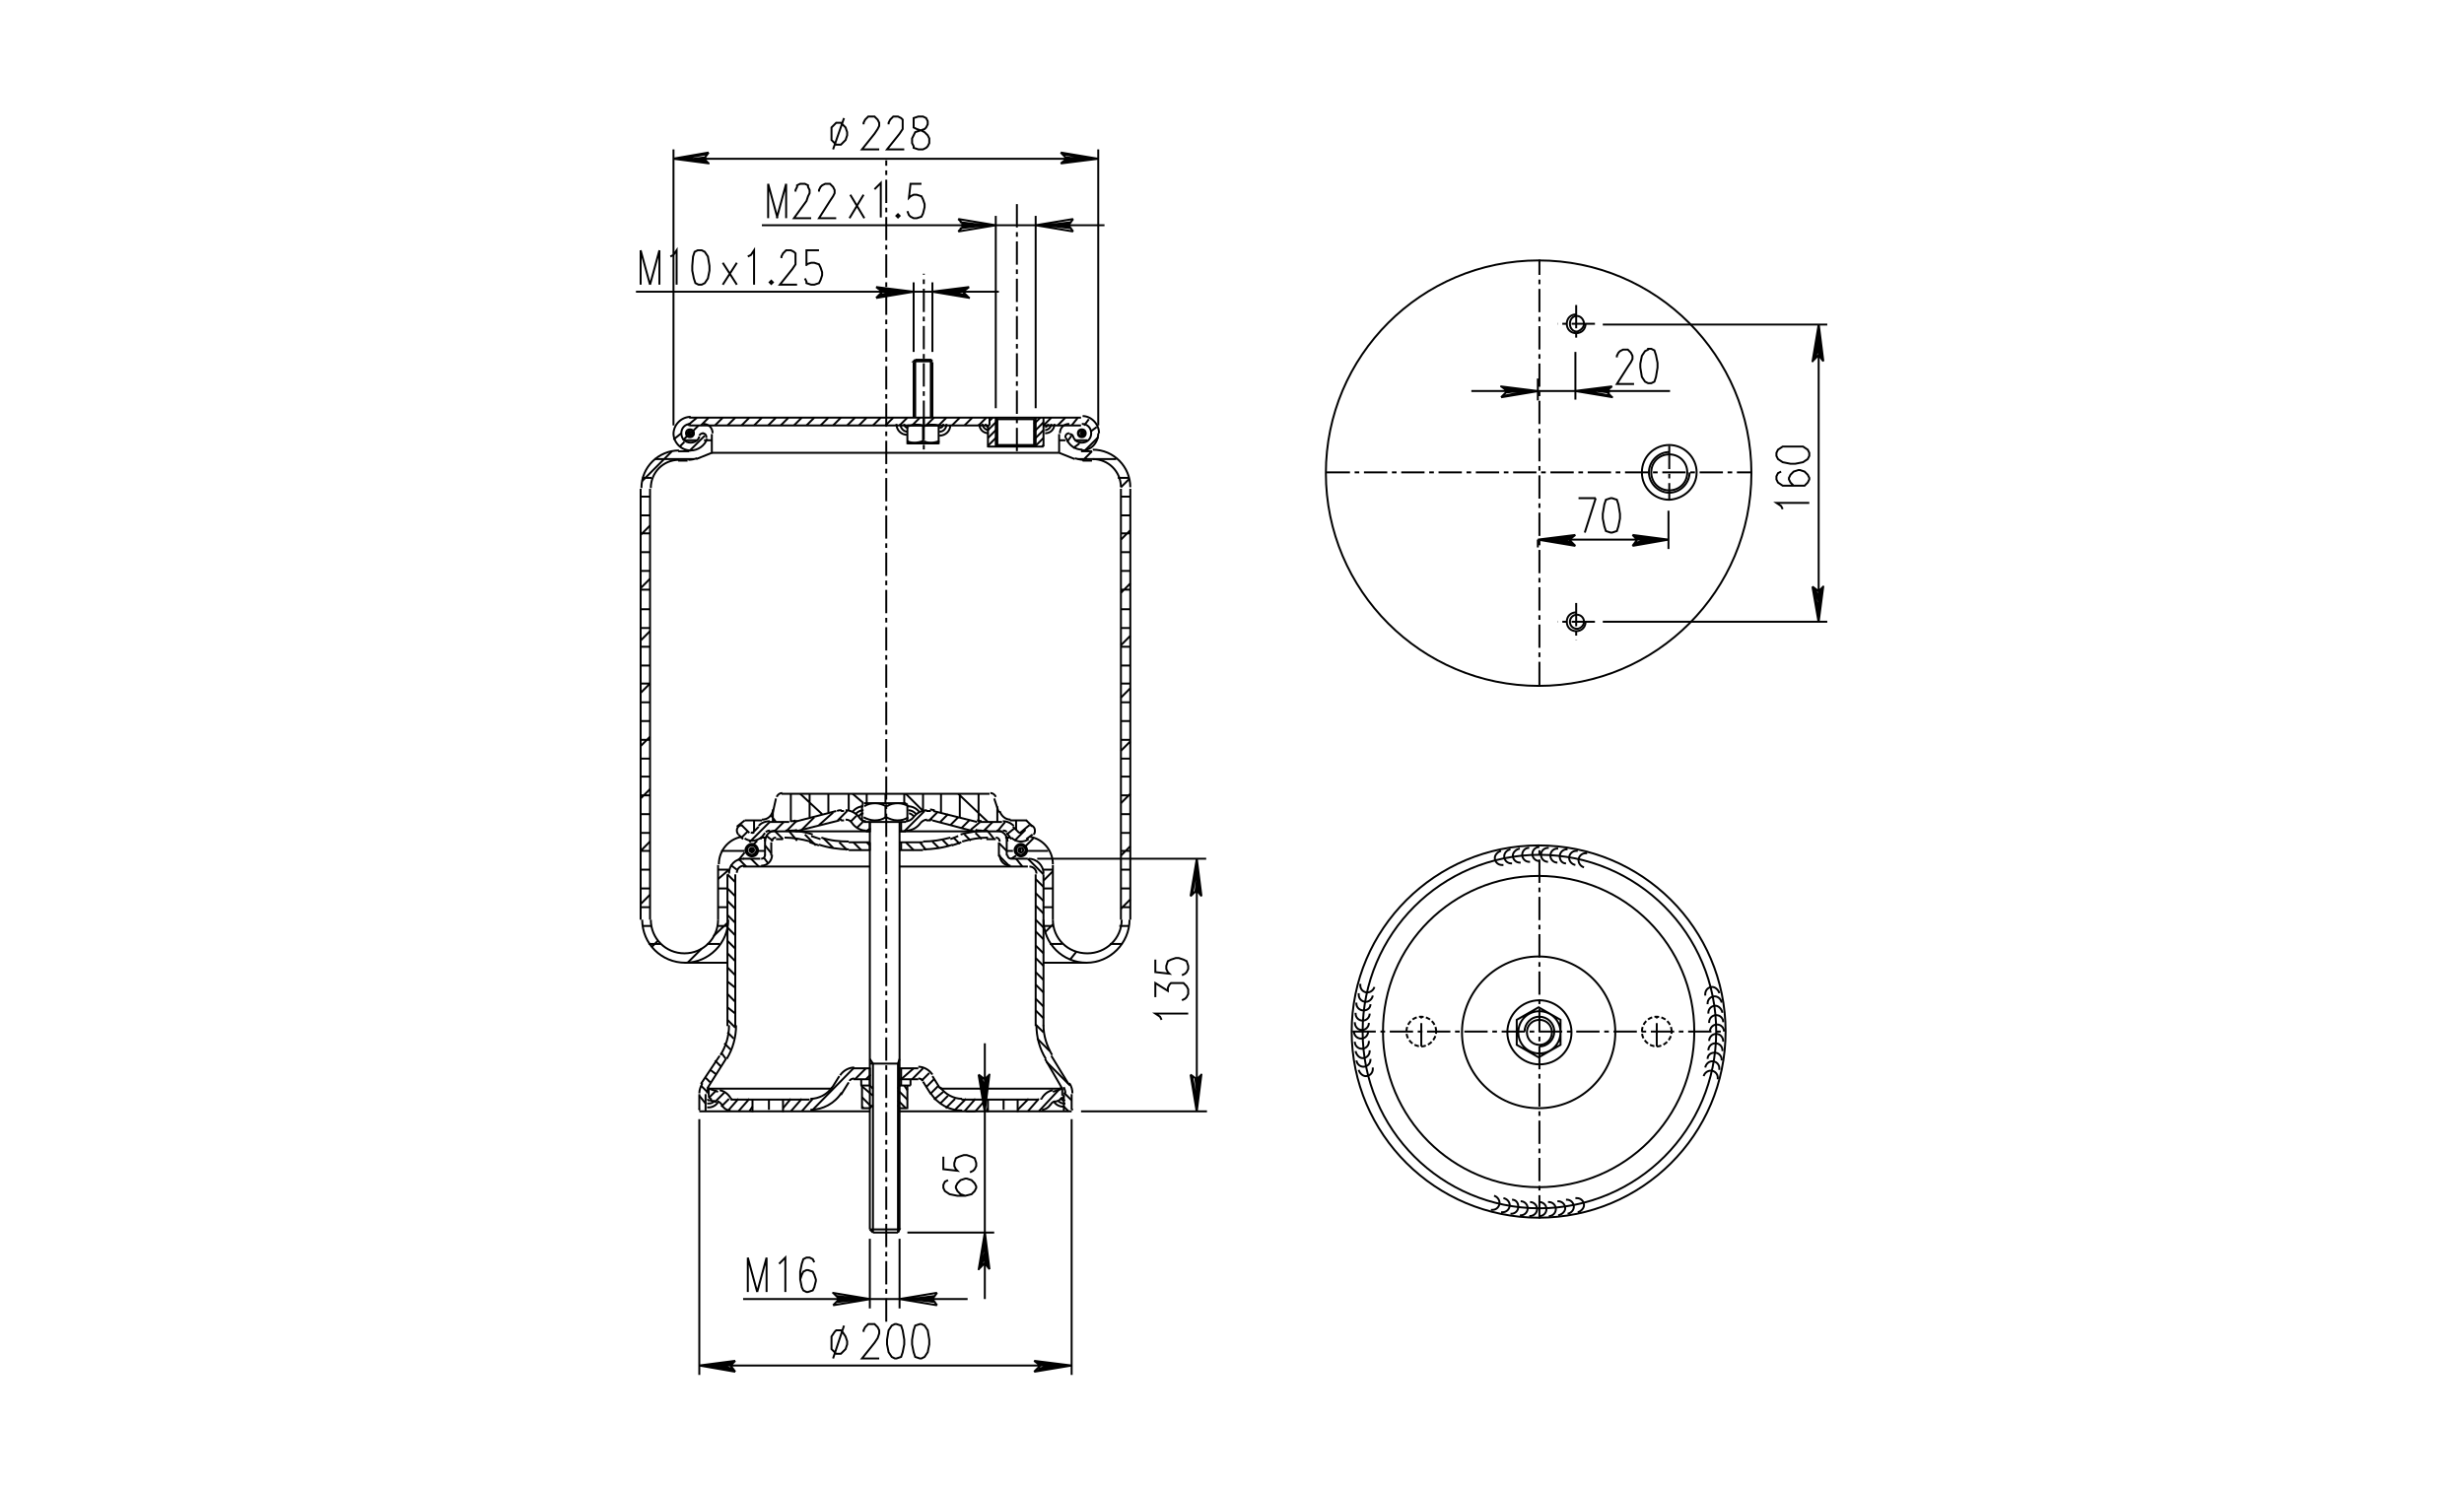 <?xml version="1.0" encoding="utf-8"?>
<!-- Generator: Adobe Illustrator 25.4.1, SVG Export Plug-In . SVG Version: 6.00 Build 0)  -->
<svg version="1.1" id="Livello_1" xmlns="http://www.w3.org/2000/svg" xmlns:xlink="http://www.w3.org/1999/xlink" x="0px" y="0px"
	 viewBox="0 0 315 190" style="enable-background:new 0 0 315 190;" xml:space="preserve">
<g>
	<path style="fill:none;stroke:#000000;stroke-width:0.25;stroke-miterlimit:10;" d="M113.2,53.4h25 M126.5,54.4H118 M138.2,54.4
		h-4.8 M118,54.4H88.1 M88.1,53.4h25.2"/>
	<path style="fill:none;stroke:#000000;stroke-width:0.25;stroke-miterlimit:10;" d="M139.5,55.4c0-0.7-0.5-1.2-1.2-1.2 M88.3,54.2
		c-0.7,0-1.2,0.5-1.2,1.2 M138.3,57.6c1.2,0,2.1-1,2.1-2.2 M140.5,55.4c0-1.2-1-2.2-2.1-2.2 M86.1,55.4c0,1.2,1,2.2,2.2,2.2
		 M88.3,53.3c-1.2,0-2.2,1-2.2,2.2 M137.2,55.8c0.1,0.5,0.6,0.8,1.1,0.8c0.7,0,1.2-0.5,1.2-1.2 M137.2,55.8
		c-0.1-0.2-0.2-0.3-0.5-0.3 M87.1,55.4c0,0.7,0.5,1.2,1.2,1.2c0.5,0,1-0.3,1.1-0.8 M89.9,55.4c-0.2,0-0.4,0.1-0.5,0.3 M137.4,58.6
		c0.4,0.1,0.8,0.2,1.1,0.2 M88,58.8c0.4,0,0.8-0.1,1.1-0.2"/>
	<line style="fill:none;stroke:#000000;stroke-width:0.25;stroke-miterlimit:10;" x1="138.2" y1="57.7" x2="139.6" y2="57.7"/>
	<path style="fill:none;stroke:#000000;stroke-width:0.25;stroke-miterlimit:10;" d="M144.5,62.3c0-2.6-2.1-4.8-4.8-4.8"/>
	<line style="fill:none;stroke:#000000;stroke-width:0.25;stroke-miterlimit:10;" x1="86.7" y1="57.7" x2="88.1" y2="57.7"/>
	<path style="fill:none;stroke:#000000;stroke-width:0.25;stroke-miterlimit:10;" d="M86.8,57.6c-2.6,0-4.8,2.1-4.8,4.8 M136.7,54.2
		c-0.7,0-1.2,0.5-1.2,1.2 M91.1,55.4c0-0.7-0.5-1.2-1.2-1.2 M88.3,57.6c0.9,0,1.8-0.6,2.1-1.5 M90.3,56c0,0,0-0.1,0-0.1
		c0-0.3-0.2-0.5-0.5-0.5 M136.3,56c0.3,0.9,1.1,1.5,2.1,1.5 M136.7,55.4c-0.3,0-0.5,0.2-0.5,0.5c0,0,0,0.1,0,0.1"/>
	<line style="fill:none;stroke:#000000;stroke-width:0.25;stroke-miterlimit:10;" x1="139.6" y1="58.9" x2="138.4" y2="58.9"/>
	<path style="fill:none;stroke:#000000;stroke-width:0.25;stroke-miterlimit:10;" d="M143.3,62.3c0-2-1.6-3.6-3.6-3.6"/>
	<line style="fill:none;stroke:#000000;stroke-width:0.25;stroke-miterlimit:10;" x1="87.9" y1="58.9" x2="86.7" y2="58.9"/>
	<path style="fill:none;stroke:#000000;stroke-width:0.25;stroke-miterlimit:10;" d="M86.8,58.8c-2,0-3.6,1.6-3.6,3.6"/>
	<path style="fill:none;stroke:#000000;stroke-width:0.25;stroke-miterlimit:10;" d="M81.9,117.6V62.5 M144.5,62.5v55.1"/>
	<path style="fill:none;stroke:#000000;stroke-width:0.25;stroke-miterlimit:10;" d="M88.3,55.4c0-0.1-0.1-0.1-0.1-0.1
		s-0.1,0-0.1,0.1s0.1,0.1,0.1,0.1C88.3,55.5,88.3,55.5,88.3,55.4 M88.7,55.4c0-0.2-0.2-0.4-0.4-0.4s-0.4,0.2-0.4,0.4
		s0.2,0.4,0.4,0.4S88.7,55.6,88.7,55.4"/>
	<path style="fill:none;stroke:#000000;stroke-width:0.25;stroke-miterlimit:10;" d="M91,55.5v2.4l-2,0.8 M137.4,58.7l-2-0.8
		 M135.4,55.5v2.4"/>
	<path style="fill:none;stroke:#000000;stroke-width:0.25;stroke-miterlimit:10;" d="M138.4,55.4c0-0.1-0.1-0.1-0.1-0.1
		c-0.1,0-0.1,0-0.1,0.1s0.1,0.1,0.1,0.1C138.4,55.5,138.4,55.5,138.4,55.4 M138.6,55.4c0-0.1-0.1-0.2-0.2-0.2s-0.2,0.1-0.2,0.2
		s0.1,0.2,0.2,0.2C138.4,55.7,138.6,55.5,138.6,55.4 M138.8,55.4c0-0.3-0.2-0.5-0.5-0.5c-0.3,0-0.5,0.2-0.5,0.5
		c0,0.3,0.2,0.5,0.5,0.5C138.6,55.9,138.8,55.7,138.8,55.4 M138.7,55.4c0-0.2-0.2-0.4-0.4-0.4s-0.4,0.2-0.4,0.4s0.2,0.4,0.4,0.4
		S138.7,55.6,138.7,55.4 M88.7,55.4c0-0.3-0.2-0.5-0.5-0.5c-0.3,0-0.5,0.2-0.5,0.5c0,0.3,0.2,0.5,0.5,0.5
		C88.5,55.9,88.7,55.7,88.7,55.4 M88.5,55.4c0-0.1-0.1-0.2-0.2-0.2s-0.2,0.1-0.2,0.2s0.1,0.2,0.2,0.2S88.5,55.5,88.5,55.4"/>
	<path style="fill:none;stroke:#000000;stroke-width:0.25;stroke-miterlimit:10;" d="M143.3,117.6V62.5 M83.1,62.5v55.1 M98.4,106.3
		h12.9"/>
	<path style="fill:none;stroke:#000000;stroke-width:0.25;stroke-miterlimit:10;" d="M99.2,106.2c-0.8,0-1.4,0.6-1.4,1.4
		 M98.4,106.2c-0.2,0-0.4,0.1-0.5,0.2"/>
	<line style="fill:none;stroke:#000000;stroke-width:0.25;stroke-miterlimit:10;" x1="115" y1="106.3" x2="128.1" y2="106.3"/>
	<path style="fill:none;stroke:#000000;stroke-width:0.25;stroke-miterlimit:10;" d="M128.8,107.6c0-0.8-0.6-1.4-1.4-1.4
		 M128.7,106.4c-0.1-0.2-0.3-0.2-0.5-0.2 M126.3,106.2c-1.2,0-2.4,0.2-3.5,0.5"/>
	<path style="fill:none;stroke:#000000;stroke-width:0.25;stroke-miterlimit:10;" d="M111.2,142.1H89.4 M137,142.1h-22"/>
	<path style="fill:none;stroke:#000000;stroke-width:0.25;stroke-miterlimit:10;" d="M119,139.8c0.9,1.4,2.4,2.2,4,2.2"/>
	<line style="fill:none;stroke:#000000;stroke-width:0.25;stroke-miterlimit:10;" x1="93" y1="131.2" x2="93" y2="111.8"/>
	<path style="fill:none;stroke:#000000;stroke-width:0.25;stroke-miterlimit:10;" d="M92.1,134.9c0.7-1.1,1.1-2.4,1.1-3.8"/>
	<line style="fill:none;stroke:#000000;stroke-width:0.25;stroke-miterlimit:10;" x1="133.4" y1="111.8" x2="133.4" y2="131.2"/>
	<path style="fill:none;stroke:#000000;stroke-width:0.25;stroke-miterlimit:10;" d="M133.4,131.1c0,1.3,0.4,2.6,1.1,3.8"/>
	<line style="fill:none;stroke:#000000;stroke-width:0.25;stroke-miterlimit:10;" x1="89.4" y1="141.9" x2="89.4" y2="139.9"/>
	<path style="fill:none;stroke:#000000;stroke-width:0.25;stroke-miterlimit:10;" d="M89.4,141.8c0,0.1,0.1,0.1,0.1,0.1"/>
	<line style="fill:none;stroke:#000000;stroke-width:0.25;stroke-miterlimit:10;" x1="137" y1="139.9" x2="137" y2="141.9"/>
	<path style="fill:none;stroke:#000000;stroke-width:0.25;stroke-miterlimit:10;" d="M137,141.9c0.1,0,0.1-0.1,0.1-0.1"/>
	<line style="fill:none;stroke:#000000;stroke-width:0.25;stroke-miterlimit:10;" x1="129.3" y1="109.8" x2="131.4" y2="109.8"/>
	<path style="fill:none;stroke:#000000;stroke-width:0.25;stroke-miterlimit:10;" d="M133.4,111.7c0-1.1-0.9-1.9-1.9-1.9"/>
	<line style="fill:none;stroke:#000000;stroke-width:0.25;stroke-miterlimit:10;" x1="95" y1="109.8" x2="97.2" y2="109.8"/>
	<path style="fill:none;stroke:#000000;stroke-width:0.25;stroke-miterlimit:10;" d="M95.1,109.8c-1.1,0-1.9,0.8-1.9,1.9"/>
	<line style="fill:none;stroke:#000000;stroke-width:0.25;stroke-miterlimit:10;" x1="128.7" y1="107.1" x2="128.7" y2="109.4"/>
	<path style="fill:none;stroke:#000000;stroke-width:0.25;stroke-miterlimit:10;" d="M128.8,109.3c0,0.3,0.2,0.5,0.5,0.5"/>
	<line style="fill:none;stroke:#000000;stroke-width:0.25;stroke-miterlimit:10;" x1="97.8" y1="109.4" x2="97.8" y2="107.1"/>
	<path style="fill:none;stroke:#000000;stroke-width:0.25;stroke-miterlimit:10;" d="M97.3,109.8c0.3,0,0.5-0.2,0.5-0.5"/>
	<line style="fill:none;stroke:#000000;stroke-width:0.25;stroke-miterlimit:10;" x1="108.5" y1="107.7" x2="111.2" y2="107.7"/>
	<path style="fill:none;stroke:#000000;stroke-width:0.25;stroke-miterlimit:10;" d="M105,107.1c1.2,0.4,2.3,0.5,3.5,0.5"/>
	<path style="fill:none;stroke:#000000;stroke-width:0.25;stroke-miterlimit:10;" d="M115,107.7h3 M121.5,107.3l1-0.4"/>
	<path style="fill:none;stroke:#000000;stroke-width:0.25;stroke-miterlimit:10;" d="M118,107.6c1.2,0,2.4-0.2,3.5-0.5"/>
	<line style="fill:none;stroke:#000000;stroke-width:0.25;stroke-miterlimit:10;" x1="103.7" y1="106.9" x2="104.9" y2="107.3"/>
	<path style="fill:none;stroke:#000000;stroke-width:0.25;stroke-miterlimit:10;" d="M103.9,106.7c-1.2-0.4-2.3-0.5-3.5-0.5"/>
	<line style="fill:none;stroke:#000000;stroke-width:0.25;stroke-miterlimit:10;" x1="135.8" y1="139.2" x2="135.8" y2="140.1"/>
	<path style="fill:none;stroke:#000000;stroke-width:0.25;stroke-miterlimit:10;" d="M135.6,140.6c0.2-0.1,0.4-0.2,0.4-0.5"/>
	<line style="fill:none;stroke:#000000;stroke-width:0.25;stroke-miterlimit:10;" x1="89.6" y1="138.6" x2="92" y2="135"/>
	<path style="fill:none;stroke:#000000;stroke-width:0.25;stroke-miterlimit:10;" d="M89.8,138.5c-0.2,0.4-0.4,0.8-0.4,1.3"/>
	<line style="fill:none;stroke:#000000;stroke-width:0.25;stroke-miterlimit:10;" x1="134.4" y1="135" x2="136.6" y2="138.6"/>
	<path style="fill:none;stroke:#000000;stroke-width:0.25;stroke-miterlimit:10;" d="M137.1,139.8c0-0.4-0.1-0.9-0.4-1.3"/>
	<line style="fill:none;stroke:#000000;stroke-width:0.25;stroke-miterlimit:10;" x1="90.2" y1="142.1" x2="90.2" y2="139.9"/>
	<path style="fill:none;stroke:#000000;stroke-width:0.25;stroke-miterlimit:10;" d="M90.6,139c-0.1,0.2-0.2,0.5-0.2,0.8"/>
	<line style="fill:none;stroke:#000000;stroke-width:0.25;stroke-miterlimit:10;" x1="90.4" y1="139.2" x2="92.8" y2="135.4"/>
	<path style="fill:none;stroke:#000000;stroke-width:0.25;stroke-miterlimit:10;" d="M92.9,135.4c0.8-1.3,1.2-2.8,1.2-4.3"/>
	<path style="fill:none;stroke:#000000;stroke-width:0.25;stroke-miterlimit:10;" d="M94,131.2v-19.4 M95,110.8h16.2"/>
	<path style="fill:none;stroke:#000000;stroke-width:0.25;stroke-miterlimit:10;" d="M95.1,110.7c-0.5,0-0.9,0.4-0.9,0.9"/>
	<line style="fill:none;stroke:#000000;stroke-width:0.25;stroke-miterlimit:10;" x1="98.6" y1="109.4" x2="98.6" y2="107.7"/>
	<path style="fill:none;stroke:#000000;stroke-width:0.25;stroke-miterlimit:10;" d="M97.3,110.7c0.8,0,1.4-0.6,1.4-1.4"/>
	<line style="fill:none;stroke:#000000;stroke-width:0.25;stroke-miterlimit:10;" x1="99.2" y1="107.3" x2="100.1" y2="107.3"/>
	<path style="fill:none;stroke:#000000;stroke-width:0.25;stroke-miterlimit:10;" d="M99.2,107.1c-0.3,0-0.5,0.2-0.5,0.5
		 M103.6,107.6c-1.1-0.3-2.2-0.5-3.3-0.5"/>
	<line style="fill:none;stroke:#000000;stroke-width:0.25;stroke-miterlimit:10;" x1="103.5" y1="107.7" x2="104.7" y2="108.1"/>
	<path style="fill:none;stroke:#000000;stroke-width:0.25;stroke-miterlimit:10;" d="M104.7,108c1.2,0.4,2.5,0.6,3.8,0.6"/>
	<path style="fill:none;stroke:#000000;stroke-width:0.25;stroke-miterlimit:10;" d="M108.5,108.7h2.8 M115,108.7h3"/>
	<path style="fill:none;stroke:#000000;stroke-width:0.25;stroke-miterlimit:10;" d="M118,108.6c1.3,0,2.6-0.2,3.8-0.6"/>
	<line style="fill:none;stroke:#000000;stroke-width:0.25;stroke-miterlimit:10;" x1="121.7" y1="108.1" x2="122.9" y2="107.7"/>
	<path style="fill:none;stroke:#000000;stroke-width:0.25;stroke-miterlimit:10;" d="M126.3,107.1c-1.1,0-2.2,0.2-3.3,0.5"/>
	<line style="fill:none;stroke:#000000;stroke-width:0.25;stroke-miterlimit:10;" x1="126.1" y1="107.3" x2="127.3" y2="107.3"/>
	<path style="fill:none;stroke:#000000;stroke-width:0.25;stroke-miterlimit:10;" d="M127.8,107.6c0-0.3-0.2-0.5-0.5-0.5"/>
	<path style="fill:none;stroke:#000000;stroke-width:0.25;stroke-miterlimit:10;" d="M127.7,107.7v1.8 M115,110.8h16.4"/>
	<path style="fill:none;stroke:#000000;stroke-width:0.25;stroke-miterlimit:10;" d="M127.8,109.3c0,0.8,0.6,1.4,1.4,1.4
		 M132.5,111.7c0-0.5-0.4-0.9-0.9-0.9"/>
	<line style="fill:none;stroke:#000000;stroke-width:0.25;stroke-miterlimit:10;" x1="132.4" y1="111.8" x2="132.4" y2="131.2"/>
	<path style="fill:none;stroke:#000000;stroke-width:0.25;stroke-miterlimit:10;" d="M132.5,131.1c0,1.5,0.4,3,1.2,4.3"/>
	<line style="fill:none;stroke:#000000;stroke-width:0.25;stroke-miterlimit:10;" x1="133.6" y1="135.4" x2="135.8" y2="139.2"/>
	<path style="fill:none;stroke:#000000;stroke-width:0.25;stroke-miterlimit:10;" d="M136.2,139.8c0-0.3-0.1-0.5-0.2-0.8"/>
	<path style="fill:none;stroke:#000000;stroke-width:0.25;stroke-miterlimit:10;" d="M136,139.9v2.2 M90.6,140.1v-1"/>
	<path style="fill:none;stroke:#000000;stroke-width:0.25;stroke-miterlimit:10;" d="M90.6,140.1c0,0.2,0.2,0.4,0.4,0.5"/>
	<path style="fill:none;stroke:#000000;stroke-width:0.25;stroke-miterlimit:10;" d="M91.6,140.9l-0.8-0.2 M135.4,140.7l-0.6,0.2"/>
	<path style="fill:none;stroke:#000000;stroke-width:0.25;stroke-miterlimit:10;" d="M134.9,140.8c-0.3,0.1-0.5,0.2-0.6,0.5
		 M133.2,141.9c0.4,0,0.9-0.3,1.1-0.7"/>
	<line style="fill:none;stroke:#000000;stroke-width:0.25;stroke-miterlimit:10;" x1="117.4" y1="138" x2="115" y2="138"/>
	<path style="fill:none;stroke:#000000;stroke-width:0.25;stroke-miterlimit:10;" d="M118,138.2c-0.1-0.2-0.4-0.3-0.6-0.3"/>
	<line style="fill:none;stroke:#000000;stroke-width:0.25;stroke-miterlimit:10;" x1="111.2" y1="138" x2="109.1" y2="138"/>
	<path style="fill:none;stroke:#000000;stroke-width:0.25;stroke-miterlimit:10;" d="M109.2,137.9c-0.2,0-0.5,0.1-0.6,0.3"/>
	<path style="fill:none;stroke:#000000;stroke-width:0.25;stroke-miterlimit:10;" d="M90.6,139.2l1.2,0.4 M122.9,140.6h9.9
		 M93.4,140.6h10.1 M109.1,136.6h2.2 M115,136.6h2.4 M134.6,139.6l1.2-0.4"/>
	<path style="fill:none;stroke:#000000;stroke-width:0.25;stroke-miterlimit:10;" d="M134.6,139.4c-0.6,0.1-1.1,0.5-1.4,1
		 M133,140.5c0.1,0,0.2,0,0.2-0.1"/>
	<path style="fill:none;stroke:#000000;stroke-width:0.25;stroke-miterlimit:10;" d="M126.3,140.6v1.6 M100.1,140.6v1.6 M96.2,140.6
		v1.6 M130.1,140.6v1.6"/>
	<path style="fill:none;stroke:#000000;stroke-width:0.25;stroke-miterlimit:10;stroke-dasharray:2.98,0.596,0.596,0.596;" d="
		M128.3,140.5v1.4 M98.3,140.5v1.4"/>
	<line style="fill:none;stroke:#000000;stroke-width:0.25;stroke-miterlimit:10;" x1="91.8" y1="117.6" x2="91.8" y2="110.6"/>
	<path style="fill:none;stroke:#000000;stroke-width:0.25;stroke-miterlimit:10;" d="M94.8,107c-1.7,0.3-2.9,1.8-2.9,3.5
		 M83.2,117.6c0,2.4,1.9,4.3,4.3,4.3s4.3-1.9,4.3-4.3 M82.1,117.6c0,3.1,2.5,5.5,5.5,5.5s5.5-2.5,5.5-5.5"/>
	<line style="fill:none;stroke:#000000;stroke-width:0.25;stroke-miterlimit:10;" x1="134.6" y1="110.6" x2="134.6" y2="117.6"/>
	<path style="fill:none;stroke:#000000;stroke-width:0.25;stroke-miterlimit:10;" d="M133.4,117.6c0,3.1,2.5,5.5,5.5,5.5
		s5.5-2.5,5.5-5.5 M134.6,117.6c0,2.4,1.9,4.3,4.4,4.3c2.4,0,4.4-1.9,4.4-4.3"/>
	<line style="fill:none;stroke:#000000;stroke-width:0.25;stroke-miterlimit:10;" x1="107.9" y1="103.7" x2="107.5" y2="103.7"/>
	<path style="fill:none;stroke:#000000;stroke-width:0.25;stroke-miterlimit:10;" d="M107.6,103.6c-0.2,0-0.4,0-0.6,0.1"/>
	<path style="fill:none;stroke:#000000;stroke-width:0.25;stroke-miterlimit:10;" d="M119,103.7h-0.6 M94.8,105.5L94.8,105.5"/>
	<path style="fill:none;stroke:#000000;stroke-width:0.25;stroke-miterlimit:10;" d="M94.9,105.5c-0.4,0-0.7,0.3-0.7,0.7
		c0,0.2,0.1,0.4,0.2,0.5"/>
	<line style="fill:none;stroke:#000000;stroke-width:0.25;stroke-miterlimit:10;" x1="131.6" y1="105.5" x2="131.6" y2="105.5"/>
	<path style="fill:none;stroke:#000000;stroke-width:0.25;stroke-miterlimit:10;" d="M132.1,106.7c0.2-0.1,0.2-0.3,0.2-0.5
		c0-0.4-0.3-0.7-0.7-0.7"/>
	<line style="fill:none;stroke:#000000;stroke-width:0.25;stroke-miterlimit:10;" x1="100.9" y1="105.1" x2="98.4" y2="105.1"/>
	<path style="fill:none;stroke:#000000;stroke-width:0.25;stroke-miterlimit:10;" d="M101.1,105c0.2,0,0.4,0,0.6-0.1"/>
	<path style="fill:none;stroke:#000000;stroke-width:0.25;stroke-miterlimit:10;" d="M128.1,105.1h-2.8 M131.6,105.5l-1.2,1"/>
	<path style="fill:none;stroke:#000000;stroke-width:0.25;stroke-miterlimit:10;" d="M130.3,106.4c0,0,0.1,0.1,0.1,0.1
		c0.1,0,0.1,0,0.2-0.1"/>
	<line style="fill:none;stroke:#000000;stroke-width:0.25;stroke-miterlimit:10;" x1="130.3" y1="106.5" x2="129.5" y2="105.7"/>
	<path style="fill:none;stroke:#000000;stroke-width:0.25;stroke-miterlimit:10;" d="M129.6,105.6c-0.4-0.4-0.9-0.6-1.4-0.6"/>
	<path style="fill:none;stroke:#000000;stroke-width:0.25;stroke-miterlimit:10;" d="M95.8,106.5l-1-1 M97,105.7l-0.8,0.8"/>
	<path style="fill:none;stroke:#000000;stroke-width:0.25;stroke-miterlimit:10;" d="M98.4,105c-0.5,0-1.1,0.2-1.4,0.6 M96,106.4
		c0.1,0.1,0.1,0.1,0.2,0.1c0.1,0,0.1,0,0.2-0.1"/>
	<path style="fill:none;stroke:#000000;stroke-width:0.25;stroke-miterlimit:10;" d="M113.2,105.1h-2.8 M115.8,105.1h-2.6
		 M115.2,105.1v1.2 M111.2,105.1v1.2 M124.9,105.1l-5.6-1.4"/>
	<path style="fill:none;stroke:#000000;stroke-width:0.25;stroke-miterlimit:10;" d="M119.5,103.6c-0.2,0-0.4-0.1-0.6-0.1
		 M124.9,104.9c0.2,0,0.4,0.1,0.6,0.1"/>
	<line style="fill:none;stroke:#000000;stroke-width:0.25;stroke-miterlimit:10;" x1="106.9" y1="103.7" x2="101.5" y2="105.1"/>
	<path style="fill:none;stroke:#000000;stroke-width:0.25;stroke-miterlimit:10;" d="M124.7,106.1c0.3,0.1,0.6,0.1,0.8,0.1"/>
	<line style="fill:none;stroke:#000000;stroke-width:0.25;stroke-miterlimit:10;" x1="119.2" y1="104.9" x2="124.5" y2="106.3"/>
	<path style="fill:none;stroke:#000000;stroke-width:0.25;stroke-miterlimit:10;" d="M119.2,104.8c-0.1,0-0.2,0-0.3,0"/>
	<path style="fill:none;stroke:#000000;stroke-width:0.25;stroke-miterlimit:10;" d="M118.4,104.9h0.6 M110.7,106.3h0.6 M115,106.3
		h0.8 M107.5,104.9h0.4"/>
	<path style="fill:none;stroke:#000000;stroke-width:0.25;stroke-miterlimit:10;" d="M107.6,104.8c-0.1,0-0.2,0-0.3,0"/>
	<line style="fill:none;stroke:#000000;stroke-width:0.25;stroke-miterlimit:10;" x1="101.7" y1="106.3" x2="107.3" y2="104.9"/>
	<path style="fill:none;stroke:#000000;stroke-width:0.25;stroke-miterlimit:10;" d="M101.1,106.2c0.3,0,0.6,0,0.8-0.1"/>
	<path style="fill:none;stroke:#000000;stroke-width:0.25;stroke-miterlimit:10;" d="M116,104.9v-2 M110.2,104.9v-2 M115.8,102.7
		h-5.3 M113.2,103.1v1.6 M115,138.2v-33.1 M115,157.2v-19 M111.2,157.2v-19 M111.2,105.1v33.1"/>
	<path style="fill:none;stroke:#000000;stroke-width:0.25;stroke-miterlimit:10;" d="M116.8,104.4c-0.1-0.2-0.4-0.4-0.6-0.4
		 M110.4,104c-0.3,0-0.5,0.2-0.6,0.4 M117.1,104.1c-0.2-0.3-0.6-0.5-1-0.5 M110.4,103.6c-0.4,0-0.8,0.2-1,0.5 M117.5,103.8
		c-0.3-0.4-0.8-0.7-1.4-0.7 M110.4,103.1c-0.6,0-1.1,0.3-1.4,0.7"/>
	<path style="fill:none;stroke:#000000;stroke-width:0.25;stroke-miterlimit:10;" d="M114.8,157.6h-3.2 M115,136h-3.8"/>
	<path style="fill:none;stroke:#000000;stroke-width:0.25;stroke-miterlimit:10;" d="M114.8,136v2.2v19.4 M111.6,138.2V136
		 M111.6,157.6v-19.4"/>
	<path style="fill:none;stroke:#000000;stroke-width:0.25;stroke-miterlimit:10;" d="M111.6,157.6l-0.4-0.4 M114.8,157.6l0.2-0.4
		h-3.8"/>
	<path style="fill:none;stroke:#000000;stroke-width:0.25;stroke-miterlimit:10;" d="M115,135.4l-0.2,0.6 M111.6,136l-0.4-0.6"/>
	<line style="fill:none;stroke:#000000;stroke-width:0.25;stroke-miterlimit:10;" x1="98.8" y1="103.9" x2="99.2" y2="102.1"/>
	<path style="fill:none;stroke:#000000;stroke-width:0.25;stroke-miterlimit:10;" d="M100,101.4c-0.3,0-0.6,0.2-0.7,0.5 M97.4,104.8
		c0.7,0,1.2-0.4,1.4-1.1"/>
	<line style="fill:none;stroke:#000000;stroke-width:0.25;stroke-miterlimit:10;" x1="127.1" y1="102.1" x2="127.7" y2="103.9"/>
	<path style="fill:none;stroke:#000000;stroke-width:0.25;stroke-miterlimit:10;" d="M127.8,103.7c0.2,0.6,0.7,1.1,1.4,1.1"/>
	<path style="fill:none;stroke:#000000;stroke-width:0.25;stroke-miterlimit:10;" d="M115.2,136.6v1.4 M111.2,136.6v1.4 M116,138.8
		v3 M110.2,138.8v3 M111.2,141.7h-1 M116,141.7h-1 M115,138.8l-0.2,0.4 M111.2,141.7l0.4-0.4 M111.2,138.8l0.4,0.4 M115,141.7
		l-0.2-0.4"/>
	
		<line style="fill:none;stroke:#000000;stroke-width:0.25;stroke-miterlimit:10;stroke-dasharray:2.98,0.596,0.596,0.596;" x1="196.8" y1="155.8" x2="196.8" y2="108.1"/>
	<path style="fill:none;stroke:#000000;stroke-width:0.25;stroke-miterlimit:10;" d="M220.6,131.9c0-13.2-10.7-23.8-23.9-23.8
		s-23.9,10.7-23.9,23.8s10.7,23.8,23.9,23.8S220.6,145.1,220.6,131.9"/>
	
		<line style="fill:none;stroke:#000000;stroke-width:0.25;stroke-miterlimit:10;stroke-dasharray:2.98,0.596,0.596,0.596;" x1="172.9" y1="131.9" x2="220.6" y2="131.9"/>
	<path style="fill:none;stroke:#000000;stroke-width:0.25;stroke-miterlimit:10;" d="M219.4,131.9c0-12.5-10.1-22.6-22.6-22.6
		s-22.6,10.1-22.6,22.6s10.1,22.6,22.6,22.6C209.3,154.5,219.4,144.4,219.4,131.9 M198.4,132c0-0.9-0.7-1.6-1.6-1.6
		s-1.6,0.7-1.6,1.6s0.7,1.6,1.6,1.6S198.4,132.9,198.4,132"/>
	<path style="fill:none;stroke:#000000;stroke-width:0.25;stroke-miterlimit:10;" d="M196.8,133.8c1.1,0,1.9-0.9,1.9-1.9
		c0-1.1-0.9-1.9-1.9-1.9c-1.1,0-1.9,0.9-1.9,1.9"/>
	<path style="fill:none;stroke:#000000;stroke-width:0.25;stroke-miterlimit:10;" d="M193.9,133.6l2.8,1.6l2.8-1.6v-3.2l-2.8-1.6
		l-2.8,1.6V133.6z M199.5,132c0-1.5-1.2-2.7-2.7-2.7c-1.5,0-2.7,1.2-2.7,2.7c0,1.5,1.2,2.7,2.7,2.7
		C198.3,134.7,199.5,133.5,199.5,132"/>
	<path style="fill:none;stroke:#000000;stroke-width:0.25;stroke-miterlimit:10;stroke-dasharray:2.98,0.596,0.596,0.596;" d="
		M169.6,60.4h54.4 M196.8,87.6V33.2"/>
	<path style="fill:none;stroke:#000000;stroke-width:0.25;stroke-miterlimit:10;" d="M116.2,103.1c-0.4-0.2-0.9-0.4-1.4-0.4
		s-1,0.1-1.4,0.4 M113.3,103.1c-0.4-0.2-0.9-0.4-1.4-0.4s-1,0.1-1.4,0.4 M110.4,104.5c0.4,0.2,0.9,0.4,1.4,0.4s1-0.1,1.4-0.4
		 M113.3,104.5c0.4,0.2,0.9,0.4,1.4,0.4s1-0.1,1.4-0.4"/>
	<path style="fill:none;stroke:#000000;stroke-width:0.25;stroke-miterlimit:10;" d="M86.1,56.2l1-0.8 M87.9,54.4l1.2-1 M86.9,57.1
		l0.6-0.6 M89.6,54.4l1-1 M88.1,57.7l2-2 M91.4,54.4l1-1 M93,54.4l1-1 M94.8,54.4l1-1 M96.4,54.4l1-1 M98.2,54.4l1-1 M99.8,54.4l1-1
		 M101.5,54.4l1-1 M103.1,54.4l1-1 M104.9,54.4l1-1 M106.5,54.4l1-1 M108.3,54.4l1-1 M116.6,54.4l1-1 M118.4,54.4l1-1 M120,54.4l1-1
		 M121.7,54.4l1-1 M123.3,54.4l1-1 M125.1,54.4l1-1 M133.4,54.4l1-1 M135.2,54.4l1-1 M137,54.4l0.8-1 M136.4,56.5l0.6-0.8
		 M138.6,54.4l0.6-0.8 M137.2,57.3l0.8-0.6 M139.4,55.2l0.8-0.6 M138.8,57.5l1.6-1.6 M96.4,106.3v-1.4 M98.8,105.1v-1.6
		 M101.1,105.1v-3.6 M103.5,104.5v-3 M105.9,103.9v-2.4 M108.5,103.7v-2.2 M110.8,102.7v-1.2 M113.2,102.7v-1.2 M115.6,102.7v-1.2
		 M118,103.7v-2.2 M120.3,103.9v-2.4 M122.7,104.5v-3 M125.1,105.1v-3.6 M127.5,105.1v-2 M129.9,106.1v-1.2 M99.2,105.1l-0.6-0.8
		 M105.1,104.1l-2.8-2.6 M110.4,102.7l-1.4-1.2 M118,103.7l-2.2-2.2 M126.3,105.1l-3.8-3.6 M115.6,106.3l2.6-2.6 M118.8,104.9l1-1
		 M120.2,105.1l1-1 M121.5,105.5l1-1 M122.9,105.9l1-1 M124.1,106.1l1.2-1 M125.7,106.3l1.2-1.2 M127.5,106.3l1-1.2 M128.7,106.7
		l1-0.8 M129.7,107.5l1.4-1.4 M94.8,107.1l0.8-0.8 M95.8,107.7l2.6-2.6 M99,106.3l1.2-1.2 M100.5,106.3l1.4-1.4 M102.5,106.1
		l1.6-1.6 M104.7,105.5l1.8-1.6 M107.1,104.9l1.2-1.2 M108.7,105.1l0.8-0.8 M109.5,105.9l0.8-0.8 M110.7,106.3l0.6-0.4 M90.2,141.1
		l-0.8-1 M90.4,139.6l-0.8-0.8 M90.8,138.4l-0.6-0.6 M91.6,137.4l-0.8-0.6 M92.2,136.4l-0.8-0.8 M92.8,135.4l-0.6-0.8 M93.4,134.2
		l-0.8-0.8 M93.8,132.8L93,132 M94,131.4l-1-1 M94,129.6l-1-0.8 M94,128.1l-1-1 M94,126.3l-1-0.8 M94,124.7l-1-1 M94,122.9l-1-1
		 M94,121.3l-1-1 M94,119.6l-1-1 M94,118l-1-1 M94,116.2l-1-1 M94,114.6l-1-1 M94,112.8l-1-1 M94.2,111.2l-0.8-0.6 M95.4,110.8l-1-1
		 M97,110.8l-1-1 M98.2,110.4l-0.6-0.8 M98.6,109.1l-0.8-1 M98.8,107.5l-0.8-0.6 M100.1,107.3l-1-1 M136.6,142.1l-0.6-0.6
		 M101.9,107.5l-1-1.2 M137,140.7l-1-1 M104.3,108.1l-1.4-1.4 M136.8,138.8l-3-3 M106.5,108.4l-1.2-1.2 M134.2,134.4l-1.6-1.6
		 M108.3,108.7l-1-1 M133.4,132l-1-1 M110.1,108.7l-1-1 M133.4,130.2l-1-1 M111.2,108.1l-0.4-0.4 M133.4,128.7l-1-1 M133.4,126.9
		l-1-1 M115,108.7L115,108.7 M133.4,125.3l-1-1 M116.8,108.7l-1-1 M133.4,123.5l-1-1 M118.4,108.7l-0.8-1 M133.4,121.9l-1-1
		 M120,108.4l-0.8-0.8 M133.4,120.1l-1-1 M121.3,108.2l-0.8-0.8 M133.4,118.6l-1-1 M122.7,107.9l-0.8-0.8 M133.4,116.8l-1-1
		 M124.1,107.5l-0.8-0.8 M133.4,115.2l-1-1 M129.1,110.8l-1.4-1.4 M125.5,107.3l-0.8-0.8 M133.4,113.4l-1-1 M130.7,110.8l-0.8-1
		 M127.1,107.3l-0.8-1 M128.7,108.8l-1-1"/>
	<path style="fill:none;stroke:#000000;stroke-width:0.25;stroke-miterlimit:10;" d="M115.2,107.7v1 M111.2,107.7v1"/>
	<path style="fill:none;stroke:#000000;stroke-width:0.25;stroke-miterlimit:10;" d="M116.6,138l1.4-1.4 M117.8,138.2l1-1
		 M118.4,139l1-1 M119,139.8l1-1 M119.4,140.6l1.2-1 M120.2,141.1l1-1 M120.9,141.7l1.2-1.2 M122.1,141.9l1.4-1.4 M123.3,142.1
		l1.4-1.6 M124.7,142.1l1.4-1.6 M126.1,142.1l0.2-0.4 M130.1,141.9l1.4-1.4 M131.4,142.1l1.4-1.6 M132.8,142.1l2.8-3 M135.4,140.7
		l0.4-0.4 M90.6,140.4l1-1 M91.4,140.9l1.2-1.2 M92.2,141.5l1-1 M93,142.1l1.4-1.6 M94.4,142.1l1.4-1.6 M95.8,142.1l0.4-0.6
		 M100.1,141.7l1-1.2 M101.1,142.1l1.4-1.6 M102.5,142.1l1.4-1.6 M103.9,141.9l5.3-5.4 M109.3,138l1.4-1.4 M115.2,138l1.6-1.4
		 M110.7,138l0.6-0.6 M110.4,141.7l-0.2-0.2 M111.4,141.5l-1.2-1.2 M111.6,140.1l-1.4-1.2 M115.8,141.7l-1-1 M116,140.6l-1.2-1.2
		 M116,139.4l-0.4-0.6"/>
	<path style="fill:none;stroke:#000000;stroke-width:0.25;stroke-miterlimit:10;" d="M116.4,138v0.8 M110.1,138v0.8 M111.2,138.8
		H110 M115,138.8h1.4 M115.2,138v0.8 M111.2,138v0.8"/>
	<path style="fill:none;stroke:#000000;stroke-width:0.25;stroke-miterlimit:10;" d="M90.4,140.6c0.1,0,0.2,0.1,0.2,0.1
		s0.2,0,0.2-0.1 M90.4,141.1c0.1,0,0.2,0,0.2,0c0.3,0,0.6-0.1,0.8-0.4 M90.4,141.6c0.1,0,0.2,0,0.2,0c0.5,0,1-0.3,1.2-0.7
		 M134.7,140.8c0.2,0.4,0.7,0.7,1.2,0.7c0.1,0,0.2,0,0.2,0 M135.7,140.6c0.1,0,0.1,0.1,0.2,0.1c0.1,0,0.2,0,0.2-0.1 M135.2,140.7
		c0.2,0.2,0.5,0.4,0.8,0.4c0.1,0,0.2,0,0.2,0"/>
	<path style="fill:none;stroke:#000000;stroke-width:0.25;stroke-miterlimit:10;" d="M202.9,109.1c-0.1,0-0.2,0-0.2,0
		c-0.5,0-0.9,0.4-0.9,0.9c0,0.4,0.3,0.8,0.7,0.9 M201.7,108.8c-0.1,0-0.1,0-0.2,0c-0.5,0-0.9,0.4-0.9,0.9c0,0.4,0.3,0.8,0.8,0.9
		 M200.4,108.6c-0.1,0-0.1,0-0.1,0c-0.5,0-0.9,0.4-0.9,0.9c0,0.5,0.3,0.9,0.8,0.9 M199.2,108.5c0,0-0.1,0-0.1,0
		c-0.5,0-0.9,0.4-0.9,0.9c0,0.5,0.4,0.9,0.9,0.9 M198,108.4C198,108.4,198,108.4,198,108.4c-0.6,0-1,0.4-1,0.9
		c0,0.5,0.4,0.9,0.9,0.9 M196.8,108.3c-0.5,0-0.9,0.4-0.9,0.9c0,0.5,0.4,0.9,0.9,0.9 M195.5,108.4c-0.5,0-0.9,0.4-0.9,0.9
		c0,0.5,0.4,0.9,0.9,0.9c0,0,0,0,0.1,0 M194.3,108.5c-0.5,0.1-0.9,0.5-0.9,0.9c0,0.5,0.4,0.9,0.9,0.9c0,0,0.1,0,0.1,0 M193.1,108.6
		c-0.5,0.1-0.8,0.5-0.8,0.9c0,0.5,0.4,0.9,0.9,0.9c0.1,0,0.1,0,0.1,0 M191.9,108.8c-0.4,0.1-0.8,0.5-0.8,0.9c0,0.5,0.4,0.9,0.9,0.9
		c0.1,0,0.1,0,0.2,0 M173.9,125.8c0,0.1,0,0.2,0,0.2c0,0.5,0.4,0.9,0.9,0.9c0.4,0,0.8-0.3,0.9-0.7 M173.7,127c0,0.1,0,0.1,0,0.2
		c0,0.5,0.4,0.9,0.9,0.9c0.4,0,0.8-0.3,0.9-0.8 M173.4,128.2c0,0.1,0,0.1,0,0.1c0,0.5,0.4,0.9,0.9,0.9c0.5,0,0.9-0.3,0.9-0.8
		 M173.3,129.5c0,0,0,0.1,0,0.1c0,0.5,0.4,0.9,0.9,0.9c0.5,0,0.9-0.4,0.9-0.9 M173.2,130.7C173.2,130.7,173.2,130.7,173.2,130.7
		c0,0.6,0.4,1,0.9,1c0.5,0,0.9-0.4,0.9-0.9 M173.1,131.9c0,0.5,0.4,0.9,0.9,0.9c0.5,0,0.9-0.4,0.9-0.9 M173.2,133.2
		c0,0.5,0.4,0.9,0.9,0.9c0.5,0,0.9-0.4,0.9-0.9c0,0,0,0,0-0.1 M173.3,134.4c0.1,0.5,0.5,0.9,0.9,0.9c0.5,0,0.9-0.4,0.9-0.9
		c0,0,0-0.1,0-0.1 M173.4,135.6c0.1,0.5,0.5,0.8,0.9,0.8c0.5,0,0.9-0.4,0.9-0.9c0-0.1,0-0.1,0-0.1 M173.7,136.8
		c0.1,0.4,0.5,0.8,0.9,0.8c0.5,0,0.9-0.4,0.9-0.9c0-0.1,0-0.1,0-0.2 M190.6,154.7c0.1,0,0.2,0,0.2,0c0.5,0,0.9-0.4,0.9-0.9
		c0-0.4-0.3-0.8-0.7-0.9 M191.9,155c0.1,0,0.1,0,0.2,0c0.5,0,0.9-0.4,0.9-0.9c0-0.4-0.3-0.8-0.8-0.9 M193.1,155.2c0.1,0,0.1,0,0.1,0
		c0.5,0,0.9-0.4,0.9-0.9c0-0.5-0.3-0.9-0.8-0.9 M194.3,155.4c0,0,0.1,0,0.1,0c0.5,0,0.9-0.4,0.9-0.9c0-0.5-0.4-0.9-0.9-0.9
		 M195.5,155.5C195.5,155.5,195.6,155.5,195.5,155.5c0.6,0,1-0.4,1-0.9c0-0.5-0.4-0.9-0.9-0.9 M196.8,155.5c0.5,0,0.9-0.4,0.9-0.9
		s-0.4-0.9-0.9-0.9 M198,155.5c0.5,0,0.9-0.4,0.9-0.9c0-0.5-0.4-0.9-0.9-0.9c0,0,0,0-0.1,0 M199.2,155.4c0.5-0.1,0.9-0.5,0.9-0.9
		c0-0.5-0.4-0.9-0.9-0.9c0,0-0.1,0-0.1,0 M200.4,155.2c0.5-0.1,0.8-0.5,0.8-0.9c0-0.5-0.4-0.9-0.9-0.9c-0.1,0-0.1,0-0.1,0
		 M201.7,155c0.4-0.1,0.8-0.5,0.8-0.9c0-0.5-0.4-0.9-0.9-0.9c-0.1,0-0.1,0-0.2,0 M219.6,138c0-0.1,0-0.2,0-0.2
		c0-0.5-0.4-0.9-0.9-0.9c-0.4,0-0.8,0.3-0.9,0.7 M219.8,136.8c0-0.1,0-0.1,0-0.2c0-0.5-0.4-0.9-0.9-0.9c-0.4,0-0.8,0.3-0.9,0.8
		 M220.1,135.6c0-0.1,0-0.1,0-0.1c0-0.5-0.4-0.9-0.9-0.9c-0.5,0-0.9,0.3-0.9,0.8 M220.2,134.4c0,0,0-0.1,0-0.1
		c0-0.5-0.4-0.9-0.9-0.9c-0.5,0-0.9,0.4-0.9,0.9 M220.3,133.2C220.3,133.1,220.3,133.1,220.3,133.2c0-0.6-0.4-1-0.9-1
		c-0.5,0-0.9,0.4-0.9,0.9 M220.4,131.9c0-0.5-0.4-0.9-0.9-0.9c-0.5,0-0.9,0.4-0.9,0.9 M220.3,130.7c0-0.5-0.4-0.9-0.9-0.9
		c-0.5,0-0.9,0.4-0.9,0.9c0,0,0,0,0,0.1 M220.2,129.5c-0.1-0.5-0.5-0.9-0.9-0.9c-0.5,0-0.9,0.4-0.9,0.9c0,0,0,0.1,0,0.1
		 M220.1,128.2c-0.1-0.5-0.5-0.8-0.9-0.8c-0.5,0-0.9,0.4-0.9,0.9c0,0.1,0,0.1,0,0.1 M219.8,127c-0.1-0.4-0.5-0.8-0.9-0.8
		c-0.5,0-0.9,0.4-0.9,0.9c0,0.1,0,0.1,0,0.2"/>
	<path style="fill:none;stroke:#000000;stroke-width:0.25;stroke-miterlimit:10;" d="M135.8,120.7h-1.6 M143.5,120.7h-1.6 M92,120.7
		h-1.6 M84.5,120.7h-1.6 M134.6,118.4h-1.2 M144.3,118.4h-1.2 M93,118.4h-1.2 M83.3,118.4h-1.2 M134.6,116h-1.2 M144.5,116h-1.2
		 M93,116h-1.2 M83.1,116h-1.2 M134.6,113.6h-1.2 M144.5,113.6h-1.2 M93,113.6h-1.2 M83.1,113.6h-1.2 M134.6,111.2h-1.2
		 M144.5,111.2h-1.2 M93.2,111.2h-1.4 M83.1,111.2h-1.2 M129.5,108.8h-0.8 M134,108.8h-2.8 M144.5,108.8h-1.2 M95.2,108.8h-3
		 M97.8,108.8h-1 M83.1,108.8h-1.2 M83.1,106.5h-1.2 M144.5,106.5h-1.2 M83.1,104.1h-1.2 M144.5,104.1h-1.2 M83.1,101.7h-1.2
		 M144.5,101.7h-1.2 M83.1,99.3h-1.2 M144.5,99.3h-1.2 M83.1,97h-1.2 M144.5,97h-1.2 M83.1,94.6h-1.2 M144.5,94.6h-1.2 M83.1,92.2
		h-1.2 M144.5,92.2h-1.2 M83.1,89.8h-1.2 M144.5,89.8h-1.2 M83.1,87.4h-1.2 M144.5,87.4h-1.2 M83.1,85.1h-1.2 M144.5,85.1h-1.2
		 M83.1,82.7h-1.2 M144.5,82.7h-1.2 M83.1,80.3h-1.2 M144.5,80.3h-1.2 M83.1,77.9h-1.2 M144.5,77.9h-1.2 M83.1,75.4h-1.2
		 M144.5,75.4h-1.2 M83.1,73h-1.2 M144.5,73h-1.2 M83.1,70.6h-1.2 M144.5,70.6h-1.2 M83.1,68.2h-1.2 M144.5,68.2h-1.2 M83.1,65.9
		h-1.2 M144.5,65.9h-1.2 M83.1,63.5h-1.2 M144.5,63.5h-1.2 M83.3,61.1h-1.2 M91,56.3h-1 M89.1,56.3h-1.6 M88.5,55.2l0.8-0.8
		 M87.3,56.3l0.6-0.6 M82.1,61.5l3.8-3.8 M81.9,68.4l1.2-1.2 M81.9,75.2l1.2-1.2 M81.9,81.9l1.2-1.2 M81.9,88.6l1.2-1.2 M81.9,95.4
		l1.2-1.2 M81.9,102.1l1.2-1.2 M81.9,108.8l1.2-1.2 M81.9,115.6l1.2-1.2 M83.3,121.1l0.8-0.8 M91.8,112.4l1.4-1.2 M94.4,110l0.8-1
		 M96.2,108.1l0.6-0.6 M87.9,123.1l1.8-1.8 M91.2,119.7L93,118 M88.7,58.7h-5 M144.3,61.1h-1.4 M142.7,58.7h-4.9 M139,56.3h-1.6
		 M136.2,56.3h-0.8 M138.4,58.9l1.2-1.2 M143.3,62.3l1-1 M143.3,69l1.2-1.2 M143.3,75.8l1.2-1.2 M143.3,82.5l1.2-1.2 M143.3,89.2
		l1.2-1.2 M129.3,109.8l0.6-0.4 M131.1,108.2l1-1 M143.3,96l1.2-1.2 M133.4,112.6l1.2-1.2 M143.3,102.7l1.2-1.2 M133.6,119.2l1-1
		 M143.3,109.4l1.2-1.2 M136.8,122.7l0.8-1 M143.3,116.2l1.2-1.2"/>
	<path style="fill:none;stroke:#000000;stroke-width:0.25;stroke-miterlimit:10;" d="M139,123.1h-5.6 M87.5,123.1H93 M120.2,139.2
		h15.7 M90.6,139.2h15.7 M129.1,104.9h2.2 M97.4,104.9h-2.2"/>
	<path style="fill:none;stroke:#000000;stroke-width:0.25;stroke-miterlimit:10;" d="M115.9,105c0.3,0,0.6-0.2,0.8-0.4 M118.5,103.6
		c-0.7,0-1.4,0.4-1.8,1 M115.9,106.2c0.7,0,1.4-0.4,1.8-1 M118.5,104.8c-0.3,0-0.6,0.2-0.8,0.4 M108.9,105.2c0.4,0.6,1.1,1,1.8,1
		 M108.9,105.2c-0.2-0.3-0.5-0.4-0.8-0.4 M109.9,104.6c0.2,0.3,0.5,0.4,0.8,0.4 M109.9,104.6c-0.4-0.6-1.1-1-1.8-1"/>
	<path style="fill:none;stroke:#000000;stroke-width:0.25;stroke-miterlimit:10;" d="M110.2,102.9l0.2-0.2 M110.2,104.9l0.2,0.2
		 M116,102.9l-0.2-0.2 M116,104.9l-0.2,0.2 M132,106.7l-0.8,0.6 M129.3,107.3l-0.6-0.8"/>
	<path style="fill:none;stroke:#000000;stroke-width:0.25;stroke-miterlimit:10;" d="M129.3,107.1c0.3,0.3,0.7,0.5,1.2,0.5
		c0.4,0,0.7-0.1,1-0.3"/>
	<path style="fill:none;stroke:#000000;stroke-width:0.25;stroke-miterlimit:10;" d="M97.8,106.5l-0.6,0.8 M95,107.3l-0.6-0.6"/>
	<path style="fill:none;stroke:#000000;stroke-width:0.25;stroke-miterlimit:10;" d="M95.2,107.2c0.3,0.2,0.6,0.3,1,0.3
		c0.4,0,0.9-0.2,1.2-0.5"/>
	<path style="fill:none;stroke:#000000;stroke-width:0.25;stroke-miterlimit:10;" d="M128.5,107.1h0.6 M97.4,107.1H98"/>
	<path style="fill:none;stroke:#000000;stroke-width:0.25;stroke-miterlimit:10;" d="M134.6,110.5c0-1.7-1.2-3.2-2.9-3.5"/>
	<line style="fill:none;stroke:#000000;stroke-width:0.25;stroke-miterlimit:10;" x1="133.4" y1="111.8" x2="131.4" y2="109.8"/>
	<path style="fill:none;stroke:#000000;stroke-width:0.25;stroke-miterlimit:10;" d="M119,139.9l-1-1.6 M108.5,138.4l-1,1.6"/>
	<path style="fill:none;stroke:#000000;stroke-width:0.25;stroke-miterlimit:10;" d="M103.6,141.9c1.6,0,3.1-0.8,4-2.2 M120.2,139
		c0.6,0.9,1.7,1.5,2.8,1.5"/>
	<line style="fill:none;stroke:#000000;stroke-width:0.25;stroke-miterlimit:10;" x1="120.2" y1="139.2" x2="119.2" y2="137.6"/>
	<path style="fill:none;stroke:#000000;stroke-width:0.25;stroke-miterlimit:10;" d="M119.2,137.4c-0.4-0.6-1.1-1-1.8-1
		 M109.2,136.5c-0.7,0-1.4,0.4-1.8,1"/>
	<line style="fill:none;stroke:#000000;stroke-width:0.25;stroke-miterlimit:10;" x1="107.3" y1="137.6" x2="106.3" y2="139.2"/>
	<path style="fill:none;stroke:#000000;stroke-width:0.25;stroke-miterlimit:10;" d="M103.6,140.5c1.1,0,2.2-0.6,2.8-1.5
		 M92.3,141.3c-0.1-0.2-0.3-0.4-0.6-0.5 M92.3,141.3c0.2,0.4,0.6,0.7,1.1,0.7 M93.4,140.4c-0.3-0.5-0.8-0.9-1.4-1 M93.4,140.4
		c0,0.1,0.1,0.1,0.2,0.1"/>
	<path style="fill:none;stroke:#000000;stroke-width:0.25;stroke-miterlimit:10;" d="M132,105.7l-0.8-0.8 M94.2,105.7l1-0.8"/>
	<path style="fill:none;stroke:#000000;stroke-width:0.25;stroke-miterlimit:10;stroke-dasharray:2.98,0.596,0.596,0.596;" d="
		M211.8,133.8V130 M181.7,133.8V130"/>
	<path style="fill:none;stroke:#000000;stroke-width:0.25;stroke-miterlimit:10;stroke-dasharray:0.596,0.298;" d="M213.7,131.9
		c0-1.1-0.9-1.9-1.9-1.9c-1.1,0-1.9,0.9-1.9,1.9c0,1.1,0.9,1.9,1.9,1.9S213.7,132.9,213.7,131.9 M183.6,131.9c0-1.1-0.9-1.9-1.9-1.9
		c-1.1,0-1.9,0.9-1.9,1.9c0,1.1,0.9,1.9,1.9,1.9S183.6,132.9,183.6,131.9"/>
	<path style="fill:none;stroke:#000000;stroke-width:0.25;stroke-miterlimit:10;" d="M200.9,132c0-2.3-1.9-4.1-4.1-4.1
		c-2.3,0-4.1,1.9-4.1,4.1s1.9,4.1,4.1,4.1C199.1,136.1,200.9,134.3,200.9,132 M206.5,132c0-5.4-4.4-9.7-9.8-9.7s-9.8,4.4-9.8,9.7
		c0,5.4,4.4,9.7,9.8,9.7S206.5,137.4,206.5,132 M216.6,131.9c0-11-8.9-19.9-19.9-19.9s-19.9,8.9-19.9,19.9s8.9,19.9,19.9,19.9
		S216.6,142.9,216.6,131.9"/>
	<path style="fill:none;stroke:#000000;stroke-width:0.25;stroke-miterlimit:10;" d="M131.3,108.7c0-0.4-0.4-0.8-0.8-0.8
		s-0.8,0.4-0.8,0.8s0.4,0.8,0.8,0.8S131.3,109.2,131.3,108.7 M96.9,108.7c0-0.4-0.4-0.8-0.8-0.8s-0.8,0.4-0.8,0.8s0.4,0.8,0.8,0.8
		C96.6,109.5,96.9,109.2,96.9,108.7 M96.7,108.7c0-0.3-0.3-0.6-0.6-0.6c-0.3,0-0.6,0.3-0.6,0.6s0.3,0.6,0.6,0.6S96.7,109,96.7,108.7
		 M131.1,108.7c0-0.3-0.3-0.6-0.6-0.6c-0.3,0-0.6,0.3-0.6,0.6s0.3,0.6,0.6,0.6C130.8,109.3,131.1,109,131.1,108.7 M96.4,108.7
		c0-0.2-0.2-0.3-0.3-0.3s-0.3,0.2-0.3,0.3s0.2,0.3,0.3,0.3S96.4,108.9,96.4,108.7 M130.8,108.7c0-0.2-0.1-0.3-0.3-0.3
		s-0.3,0.2-0.3,0.3s0.1,0.3,0.3,0.3S130.8,108.9,130.8,108.7 M96.2,108.7C96.2,108.7,96.2,108.6,96.2,108.7c-0.2-0.1-0.2-0.1-0.2,0
		C96,108.8,96.1,108.8,96.2,108.7C96.2,108.8,96.2,108.8,96.2,108.7 M130.5,108.7c0-0.1,0-0.1-0.1-0.1c-0.1,0-0.1,0-0.1,0.1
		c0,0.1,0,0.1,0.1,0.1C130.4,108.8,130.5,108.8,130.5,108.7"/>
	<path style="fill:none;stroke:#000000;stroke-width:0.25;stroke-miterlimit:10;" d="M126.3,54.4v2.8 M133.4,57.1v-2.8 M127.5,56.9
		v-3.4 M132.2,53.6v3.4"/>
	<path style="fill:none;stroke:#000000;stroke-width:0.25;stroke-miterlimit:10;" d="M127.3,53.4v3.8 M132.4,57.1v-3.8"/>
	<path style="fill:none;stroke:#000000;stroke-width:0.25;stroke-miterlimit:10;" d="M126.3,57.1h5.9h1.2 M132.2,56.9l0.2,0.2
		 M132.4,53.4l-0.2,0.2 M127.3,57.1l0.2-0.2 M127.5,53.6l-0.2-0.2 M132.2,56.9h-4.8 M127.5,53.6h4.7"/>
	<path style="fill:none;stroke:#000000;stroke-width:0.25;stroke-miterlimit:10;" d="M133.6,55.4c0.7,0,1.2-0.5,1.2-1.2 M125.2,54.2
		c0,0.7,0.5,1.2,1.2,1.2 M133.6,54.6c0.2,0,0.4-0.2,0.4-0.4 M126,54.2c0,0.2,0.2,0.4,0.4,0.4 M133.6,55c0.4,0,0.8-0.4,0.8-0.8
		 M125.6,54.2c0,0.4,0.4,0.8,0.8,0.8"/>
	<path style="fill:none;stroke:#000000;stroke-width:0.25;stroke-miterlimit:10;" d="M126.5,54.4v-1 M133.4,54.4v-1"/>
	<path style="fill:none;stroke:#000000;stroke-width:0.25;stroke-miterlimit:10;" d="M133.4,56.9l-0.2,0.2 M133.4,56l-1,1 M133.4,55
		l-1.2,1.2 M133.4,54l-1.2,1.2 M133,53.4l-0.8,0.8 M127.5,55.8l-1.2,1.2 M127.5,54.8l-1.2,1.2 M127.5,53.8l-1.2,1.2 M126.9,53.4
		l-0.4,0.4"/>
	<path style="fill:none;stroke:#000000;stroke-width:0.25;stroke-miterlimit:10;" d="M119.2,53.4v-7.1 M116.8,53.4v-7.1"/>
	<path style="fill:none;stroke:#000000;stroke-width:0.25;stroke-miterlimit:10;" d="M119,53.4V46 M117,53.4V46"/>
	<path style="fill:none;stroke:#000000;stroke-width:0.25;stroke-miterlimit:10;" d="M117,46h2l0.2,0.2 M117,46l-0.2,0.2h2.4
		 M120,54.4v2.4 M116,54.4v2.4 M116,56.7h4 M120,54.4h-4 M118,54.4v2.4"/>
	<path style="fill:none;stroke:#000000;stroke-width:0.25;stroke-miterlimit:10;" d="M118.1,56.4c0.3,0.2,0.7,0.2,1,0.2
		s0.7-0.1,1-0.2 M116,56.4c0.3,0.2,0.7,0.2,1,0.2s0.7-0.1,1-0.2 M120.1,54.5c-0.3-0.2-0.7-0.2-1-0.2s-0.7,0.1-1,0.2 M118.1,54.5
		c-0.3-0.2-0.7-0.2-1-0.2s-0.7,0.1-1,0.2 M120.1,54.7c0.3,0,0.5-0.2,0.5-0.5 M115.6,54.2c0,0.3,0.2,0.5,0.5,0.5 M120.1,55.2
		c0.5,0,0.9-0.4,0.9-1 M115.1,54.2c0,0.5,0.4,1,0.9,1 M120.1,55.7c0.8,0,1.4-0.6,1.4-1.4 M114.6,54.2c0,0.8,0.6,1.4,1.4,1.4"/>
	
		<line style="fill:none;stroke:#000000;stroke-width:0.25;stroke-miterlimit:10;stroke-dasharray:2.98,0.596,0.596,0.596;" x1="118.1" y1="53.3" x2="118.1" y2="57.7"/>
	<path style="fill:none;stroke:#000000;stroke-width:0.25;stroke-miterlimit:10;" d="M109.8,54.4l1-1 M111.6,54.4l1-1 M113.2,54.4
		l1-1 M115,54.4l1-1"/>
	
		<line style="fill:none;stroke:#000000;stroke-width:0.25;stroke-miterlimit:10;stroke-dasharray:2.98,0.596,0.596,0.596;" x1="201.5" y1="39" x2="201.5" y2="43.7"/>
	<path style="fill:none;stroke:#000000;stroke-width:0.25;stroke-miterlimit:10;" d="M201.5,40.2c-0.7,0-1.2,0.5-1.2,1.2
		s0.5,1.2,1.2,1.2s1.2-0.5,1.2-1.2"/>
	<path style="fill:none;stroke:#000000;stroke-width:0.25;stroke-miterlimit:10;" d="M202.5,41.4c0-0.5-0.4-1-0.9-1
		c-0.5,0-0.9,0.4-0.9,1s0.4,1,0.9,1C202,42.3,202.5,41.9,202.5,41.4"/>
	
		<line style="fill:none;stroke:#000000;stroke-width:0.25;stroke-miterlimit:10;stroke-dasharray:2.98,0.596,0.596,0.596;" x1="201.5" y1="77.1" x2="201.5" y2="81.9"/>
	<path style="fill:none;stroke:#000000;stroke-width:0.25;stroke-miterlimit:10;" d="M201.5,78.3c-0.7,0-1.2,0.5-1.2,1.2
		s0.5,1.2,1.2,1.2s1.2-0.5,1.2-1.2"/>
	<path style="fill:none;stroke:#000000;stroke-width:0.25;stroke-miterlimit:10;" d="M202.5,79.5c0-0.5-0.4-0.9-0.9-0.9
		c-0.5,0-0.9,0.4-0.9,0.9s0.4,0.9,0.9,0.9C202,80.4,202.5,80,202.5,79.5"/>
	<path style="fill:none;stroke:#000000;stroke-width:0.25;stroke-miterlimit:10;stroke-dasharray:2.98,0.596,0.596,0.596;" d="
		M203.9,41.4h-4.8 M203.9,79.5h-4.8 M213.4,57v6.9"/>
	<path style="fill:none;stroke:#000000;stroke-width:0.25;stroke-miterlimit:10;" d="M213.4,57.8c-1.4,0-2.6,1.2-2.6,2.6
		s1.2,2.6,2.6,2.6c1.4,0,2.6-1.2,2.6-2.6"/>
	<path style="fill:none;stroke:#000000;stroke-width:0.25;stroke-miterlimit:10;" d="M215.7,60.4c0-1.3-1-2.3-2.3-2.3
		s-2.3,1-2.3,2.3s1,2.3,2.3,2.3S215.7,61.7,215.7,60.4 M216.9,60.4c0-1.9-1.6-3.5-3.5-3.5s-3.5,1.5-3.5,3.5s1.6,3.5,3.5,3.5
		C215.3,63.8,216.9,62.3,216.9,60.4 M223.9,60.5c0-15-12.2-27.2-27.2-27.2c-15,0-27.2,12.2-27.2,27.2s12.2,27.2,27.2,27.2
		C211.8,87.7,223.9,75.5,223.9,60.5"/>
	<line style="fill:none;stroke:#000000;stroke-width:0.25;stroke-miterlimit:10;" x1="135.4" y1="57.9" x2="91" y2="57.9"/>
	<path style="fill:none;stroke:#000000;stroke-width:0.25;stroke-miterlimit:10;" d="M196.6,48.4v2.8 M201.4,45v6.1 M188.1,50h25.4
		 M196.6,50l-4.8-0.6 M191.9,50.8l4.8-0.8 M191.9,49.4l0.8,0.6l-0.8,0.8 M194.1,50l-1.6,0.2 M192.3,50.6l3-0.6 M194.1,50l-1.6-0.2
		 M192.3,49.6l3,0.4 M201.4,50l4.8,0.8 M206.1,49.4l-4.8,0.6 M206.1,50.8l-0.8-0.8l0.8-0.6 M204.2,50l1.6-0.2 M205.9,49.6l-3.2,0.4
		 M204.2,50l1.6,0.2 M205.9,50.6l-3.2-0.6 M206.7,45.7v-0.2l0.2-0.4l0.2-0.2l0.4-0.2h0.6l0.2,0.2l0.2,0.2l0.2,0.4v0.4l-0.2,0.4
		l-0.4,0.6l-1.4,2.2h2.2 M210.7,44.7l-0.4,0.2l-0.4,0.6l-0.2,1V47l0.2,1.2l0.4,0.6l0.4,0.2h0.4l0.4-0.2l0.2-0.6l0.2-1.2v-0.6l-0.2-1
		l-0.2-0.6l-0.4-0.2H210.7z M196.6,70v-1 M213.3,65.3v4.9 M196.6,69h16.6 M196.6,69l4.8,0.8 M201.4,68.4l-4.8,0.6 M201.4,69.8
		l-0.8-0.8l0.8-0.6 M199.4,69l1.6-0.2 M201.2,68.6L198,69 M199.4,69l1.6,0.4 M201.2,69.6L198,69 M213.3,69l-4.6-0.6 M208.7,69.8
		l4.6-0.8 M208.7,68.4l0.6,0.6l-0.6,0.8 M210.7,69l-1.6,0.4 M208.9,69.6l3.2-0.6 M210.7,69l-1.6-0.2 M208.9,68.6l3.2,0.4 M204,63.7
		l-1.4,4.4 M201.8,63.7h2.2 M205.9,63.7l-0.6,0.2l-0.2,0.6l-0.2,1.2v0.6l0.2,1l0.2,0.6l0.6,0.2h0.2l0.6-0.2l0.2-0.6l0.2-1v-0.6
		l-0.2-1.2l-0.2-0.6l-0.6-0.2H205.9z M204.9,79.5h28.7 M204.9,41.5h28.7 M232.5,79.5v-38 M232.5,79.5l0.6-4.6 M231.7,75l0.8,4.6
		 M233.1,75l-0.6,0.6l-0.8-0.6 M232.5,76.9l-0.4-1.6 M231.9,75.2l0.6,3.2 M232.5,76.9l0.2-1.6 M232.9,75.2l-0.4,3.2 M232.5,41.5
		l-0.8,4.8 M233.1,46.2l-0.6-4.8 M231.7,46.2l0.8-0.8l0.6,0.8 M232.5,44.1l0.2,1.6 M232.9,45.8l-0.4-3 M232.5,44.1l-0.4,1.6
		 M231.9,45.8l0.6-3 M227.9,65.1l-0.2-0.4l-0.6-0.4h4.2 M227.7,60.3l-0.4,0.2l-0.2,0.4v0.4l0.2,0.4l0.6,0.4h1h1h0.8l0.4-0.4l0.2-0.4
		v-0.2l-0.2-0.4l-0.4-0.4l-0.6-0.2h-0.2l-0.6,0.2l-0.4,0.4l-0.2,0.4v0.2l0.2,0.4l0.4,0.4h0.6 M227.1,58.3l0.2,0.4l0.6,0.4l1,0.2h0.6
		l1-0.2l0.6-0.4l0.2-0.4v-0.4l-0.2-0.4l-0.6-0.4h-1h-0.6h-1l-0.6,0.4l-0.2,0.4V58.3z M86.1,54.4V19.1 M140.4,54.4V19.1 M86.1,20.3
		h54.3 M86.1,20.3l4.6,0.6 M90.6,19.5l-4.6,0.8 M90.6,20.9l-0.6-0.6l0.6-0.8 M88.7,20.3l1.6-0.2 M90.4,19.7l-3.2,0.6 M88.7,20.3
		l1.6,0.2 M90.4,20.7l-3.2-0.4 M140.4,20.3l-4.8-0.8 M135.6,20.9l4.8-0.6 M135.6,19.5l0.8,0.8l-0.8,0.6 M137.8,20.3l-1.6,0.2
		 M135.8,20.7l3.2-0.4 M137.8,20.3l-1.6-0.2 M135.8,19.7l3.2,0.6 M106.9,15.7l-0.2,0.2l-0.4,0.4v0.6v0.4v0.6l0.4,0.4l0.2,0.2h0.6
		l0.2-0.2l0.4-0.4l0.2-0.6v-0.4l-0.2-0.6l-0.4-0.4l-0.2-0.2C107.5,15.7,106.9,15.7,106.9,15.7z M107.9,15.1l-1.4,4 M110.4,15.9v-0.2
		l0.2-0.4l0.2-0.2l0.2-0.2h0.8l0.2,0.2l0.2,0.2l0.2,0.4v0.4l-0.2,0.4l-0.4,0.6l-1.6,2h2.2 M113.6,15.9v-0.2l0.2-0.4l0.2-0.2l0.2-0.2
		h0.6l0.4,0.2l0.2,0.2v0.4v0.4v0.4l-0.4,0.6l-1.6,2h2.2 M117.4,14.9l-0.6,0.2v0.4v0.4v0.4l0.4,0.2l0.6,0.2l0.4,0.2l0.4,0.4l0.2,0.4
		v0.6l-0.2,0.4l-0.2,0.2l-0.4,0.2h-0.6l-0.6-0.2v-0.2l-0.2-0.4v-0.6l0.2-0.4l0.2-0.4l0.6-0.2l0.6-0.2l0.2-0.2l0.2-0.4v-0.4l-0.2-0.4
		l-0.4-0.2H117.4z M89.4,143.1v32.7 M137,143.1v32.7 M89.4,174.6H137 M89.4,174.6l4.6,0.8 M94,174l-4.6,0.6 M94,175.4l-0.6-0.8
		L94,174 M92,174.6l1.6-0.2 M93.8,174.2l-3.2,0.4 M92,174.6l1.6,0.4 M93.8,175.2l-3.2-0.6 M137,174.6l-4.8-0.6 M132.2,175.4l4.8-0.8
		 M132.2,174l0.8,0.6l-0.8,0.8 M134.4,174.6l-1.6,0.4 M132.6,175.2l3-0.6 M134.4,174.6l-1.6-0.2 M132.6,174.2l3,0.4 M106.9,170.1
		l-0.2,0.2l-0.4,0.6v0.6v0.4v0.6l0.4,0.4l0.2,0.2h0.6l0.2-0.2l0.4-0.4l0.2-0.6v-0.4l-0.2-0.6l-0.4-0.6l-0.2-0.2H106.9z M107.9,169.5
		l-1.4,4.2 M110.4,170.3v-0.2l0.2-0.4l0.2-0.2l0.2-0.2h0.8l0.2,0.2l0.2,0.2l0.2,0.4v0.4l-0.2,0.6l-0.4,0.6l-1.6,2h2.2 M114.4,169.3
		l-0.4,0.2l-0.4,0.6l-0.2,1.2v0.6l0.2,1l0.4,0.6l0.4,0.2h0.2l0.6-0.2l0.2-0.6l0.2-1v-0.6l-0.2-1.2l-0.2-0.6l-0.6-0.2H114.4z
		 M117.6,169.3l-0.6,0.2l-0.2,0.6l-0.2,1.2v0.6l0.2,1l0.2,0.6l0.6,0.2h0.2l0.4-0.2l0.4-0.6l0.2-1v-0.6l-0.2-1.2l-0.4-0.6l-0.4-0.2
		H117.6z M111.2,158.4v8.9 M115,158.4v8.9 M95,166.1h28.7 M111.2,166.1l-4.8-0.8 M106.5,166.9l4.8-0.8 M106.5,165.3l0.8,0.8
		l-0.8,0.8 M108.7,166.1l-1.6,0.2 M106.9,166.5l3.2-0.4 M108.7,166.1l-1.6-0.2 M106.9,165.7l3.2,0.4 M115,166.1l4.8,0.8
		 M119.8,165.3l-4.8,0.8 M119.8,166.9l-0.6-0.8l0.6-0.8 M117.8,166.1l1.6-0.2 M119.6,165.7l-3.2,0.4 M117.8,166.1l1.6,0.2
		 M119.6,166.5l-3.2-0.4 M95.6,160.8v4.4 M95.6,160.8l1.2,4.4 M98,160.8l-1.2,4.4 M98,160.8v4.4 M99.6,161.6l0.2-0.2l0.6-0.6v4.4
		 M104.1,161.4l-0.2-0.4l-0.4-0.2h-0.4l-0.4,0.2l-0.2,0.6l-0.2,1v1l0.2,1l0.2,0.4l0.4,0.2h0.2l0.6-0.2l0.2-0.4l0.2-0.8v-0.2
		l-0.2-0.6l-0.2-0.4l-0.6-0.2h-0.2l-0.4,0.2l-0.2,0.4l-0.2,0.6 M116,157.6h11.1 M123.5,142.1h1.2 M125.9,166.1v-32.7 M125.9,157.6
		l-0.8,4.8 M126.5,162.3l-0.6-4.8 M125.1,162.3l0.8-0.8l0.6,0.8 M125.9,160.2l0.2,1.6 M126.3,161.9l-0.4-3.2 M125.9,160.2l-0.4,1.6
		 M125.3,161.9l0.6-3.2 M125.9,142.1l0.6-4.8 M125.1,137.4l0.8,4.8 M126.5,137.4l-0.6,0.6l-0.8-0.6 M125.9,139.4l-0.4-1.6
		 M125.3,137.6l0.6,3.2 M125.9,139.4l0.2-1.6 M126.3,137.6l-0.4,3.2 M121.2,150.9l-0.4,0.2l-0.2,0.4v0.4l0.2,0.4l0.6,0.4l1,0.2h1
		l0.8-0.2l0.4-0.4l0.2-0.4v-0.2l-0.2-0.4l-0.4-0.4l-0.6-0.2h-0.2l-0.6,0.2l-0.4,0.4l-0.2,0.4v0.2l0.2,0.4l0.4,0.4l0.6,0.2
		 M120.6,147.9v1.6l1.8,0.2l-0.2-0.2l-0.2-0.4v-0.4l0.2-0.6l0.4-0.2l0.6-0.2h0.4l0.6,0.2l0.4,0.2l0.2,0.6v0.4l-0.2,0.4l-0.2,0.2
		l-0.4,0.2 M116.8,45v-8.9 M119.2,45v-8.9 M81.3,37.3h46.4 M116.8,37.3l-4.8-0.6 M112,38.1l4.8-0.8 M112,36.7l0.8,0.6l-0.8,0.8
		 M114,37.3l-1.4,0.4 M112.2,37.9l3.2-0.6 M114,37.3l-1.4-0.2 M112.2,36.9l3.2,0.4 M119.2,37.3l4.8,0.8 M123.9,36.7l-4.8,0.6
		 M123.9,38.1l-0.8-0.8l0.8-0.6 M121.7,37.3l1.6-0.2 M123.7,36.9l-3.2,0.4 M121.7,37.3l1.6,0.4 M123.7,37.9l-3.2-0.6 M81.9,32v4.4
		 M81.9,32l1.2,4.4 M84.3,32l-1.2,4.4 M84.3,32v4.4 M85.7,32.8l0.4-0.2l0.4-0.6v4.4 M89.2,32l-0.4,0.2l-0.2,0.6L88.5,34v0.6l0.2,1
		l0.2,0.6l0.4,0.2h0.4l0.4-0.2l0.4-0.6l0.2-1V34l-0.2-1.2l-0.4-0.6L89.7,32H89.2z M92.4,33.6l1.8,2.8 M94.2,33.6l-1.8,2.8
		 M95.6,32.8l0.4-0.2l0.4-0.6v4.4 M98.6,35.9l-0.2,0.2l0.2,0.2l0.2-0.2L98.6,35.9z M99.9,33v-0.2l0.2-0.4l0.2-0.2l0.2-0.2h0.6
		l0.4,0.2l0.2,0.2v0.4v0.4v0.6l-0.4,0.6l-1.6,2h2.2 M104.7,32h-1.6v2v-0.2l0.6-0.2h0.4l0.6,0.2l0.2,0.4l0.2,0.6v0.4l-0.2,0.6
		l-0.2,0.4l-0.6,0.2h-0.4l-0.6-0.2v-0.2l-0.2-0.4 M127.3,52.2V27.6 M132.4,52.2V27.6 M97.4,28.8h43.8 M127.3,28.8l-4.8-0.8
		 M122.5,29.6l4.8-0.8 M122.5,28l0.8,0.8l-0.8,0.8 M124.5,28.8l-1.6,0.2 M122.7,29.2l3.2-0.4 M124.5,28.8l-1.6-0.2 M122.7,28.4
		l3.2,0.4 M132.4,28.8l4.8,0.8 M137.2,28l-4.8,0.8 M137.2,29.6l-0.6-0.8l0.6-0.8 M135.2,28.8l1.6-0.2 M137,28.4l-3.2,0.4
		 M135.2,28.8l1.6,0.2 M137,29.2l-3.2-0.4 M98.2,23.5v4.4 M98.2,23.5l1.2,4.4 M100.5,23.5l-1.2,4.4 M100.5,23.5v4.4 M101.7,24.5
		v-0.2l0.2-0.4v-0.2l0.4-0.2h0.6l0.4,0.2v0.2l0.2,0.4v0.4l-0.2,0.4l-0.2,0.6l-1.6,2.2h2.2 M104.7,24.5v-0.2l0.2-0.4l0.2-0.2l0.4-0.2
		h0.6l0.2,0.2l0.2,0.2l0.2,0.4v0.4l-0.2,0.4l-0.4,0.6l-1.4,2.2h2.2 M108.7,24.9l1.8,3 M110.4,24.9l-1.8,3 M111.8,24.2L112,24
		l0.6-0.6v4.4"/>
	<path style="fill:none;stroke:#000000;stroke-width:0.25;stroke-miterlimit:10;" d="M114.8,27.4l-0.2,0.2l0.2,0.2l0.2-0.2
		L114.8,27.4z M117.8,23.5h-1.4l-0.2,1.8l0.2-0.2l0.4-0.2h0.4l0.6,0.2l0.2,0.4l0.2,0.6v0.4l-0.2,0.8l-0.2,0.4l-0.6,0.2h-0.4
		l-0.4-0.2l-0.2-0.2L116,27"/>
	<path style="fill:none;stroke:#000000;stroke-width:0.25;stroke-miterlimit:10;stroke-dasharray:2.98,0.596,0.596,0.596;" d="
		M113.3,169V20.5 M130,26.1v31.8 M118.1,54.2V35"/>
	<path style="fill:none;stroke:#000000;stroke-width:0.25;stroke-miterlimit:10;" d="M138.2,142.1h16.1 M132.6,109.8h21.6
		 M153,142.1v-32.3 M153,142.1l0.6-4.8 M152.2,137.4l0.8,4.8 M153.6,137.4l-0.6,0.6l-0.8-0.6 M153,139.4l-0.2-1.6 M152.4,137.6
		l0.6,3.2 M153,139.4l0.2-1.6 M153.4,137.6l-0.4,3.2 M153,109.8l-0.8,4.8 M153.6,114.6l-0.6-4.8 M152.2,114.6l0.8-0.8l0.6,0.8
		 M153,112.6l0.2,1.6 M153.4,114.4l-0.4-3.2 M153,112.6l-0.2,1.6 M152.4,114.4l0.6-3.2 M148.5,130.4l-0.2-0.4l-0.6-0.4h4.2
		 M147.7,127.5v-1.8l1.6,1v-0.4l0.2-0.4l0.2-0.2h0.6h0.4h0.6l0.4,0.4l0.2,0.4v0.6l-0.2,0.4l-0.2,0.2l-0.4,0.2 M147.7,122.7v1.6
		l1.8,0.2l-0.2-0.2l-0.2-0.4v-0.4l0.2-0.6l0.4-0.2l0.6-0.2h0.4l0.6,0.2l0.4,0.2l0.2,0.6v0.4l-0.2,0.4l-0.2,0.2l-0.4,0.2"/>
	<line style="fill:none;stroke:#000000;stroke-width:0.25;stroke-miterlimit:10;" x1="99.9" y1="101.5" x2="126.5" y2="101.5"/>
	<path style="fill:none;stroke:#000000;stroke-width:0.25;stroke-miterlimit:10;" d="M127.3,101.9c-0.1-0.3-0.4-0.5-0.7-0.5"/>
</g>
</svg>
